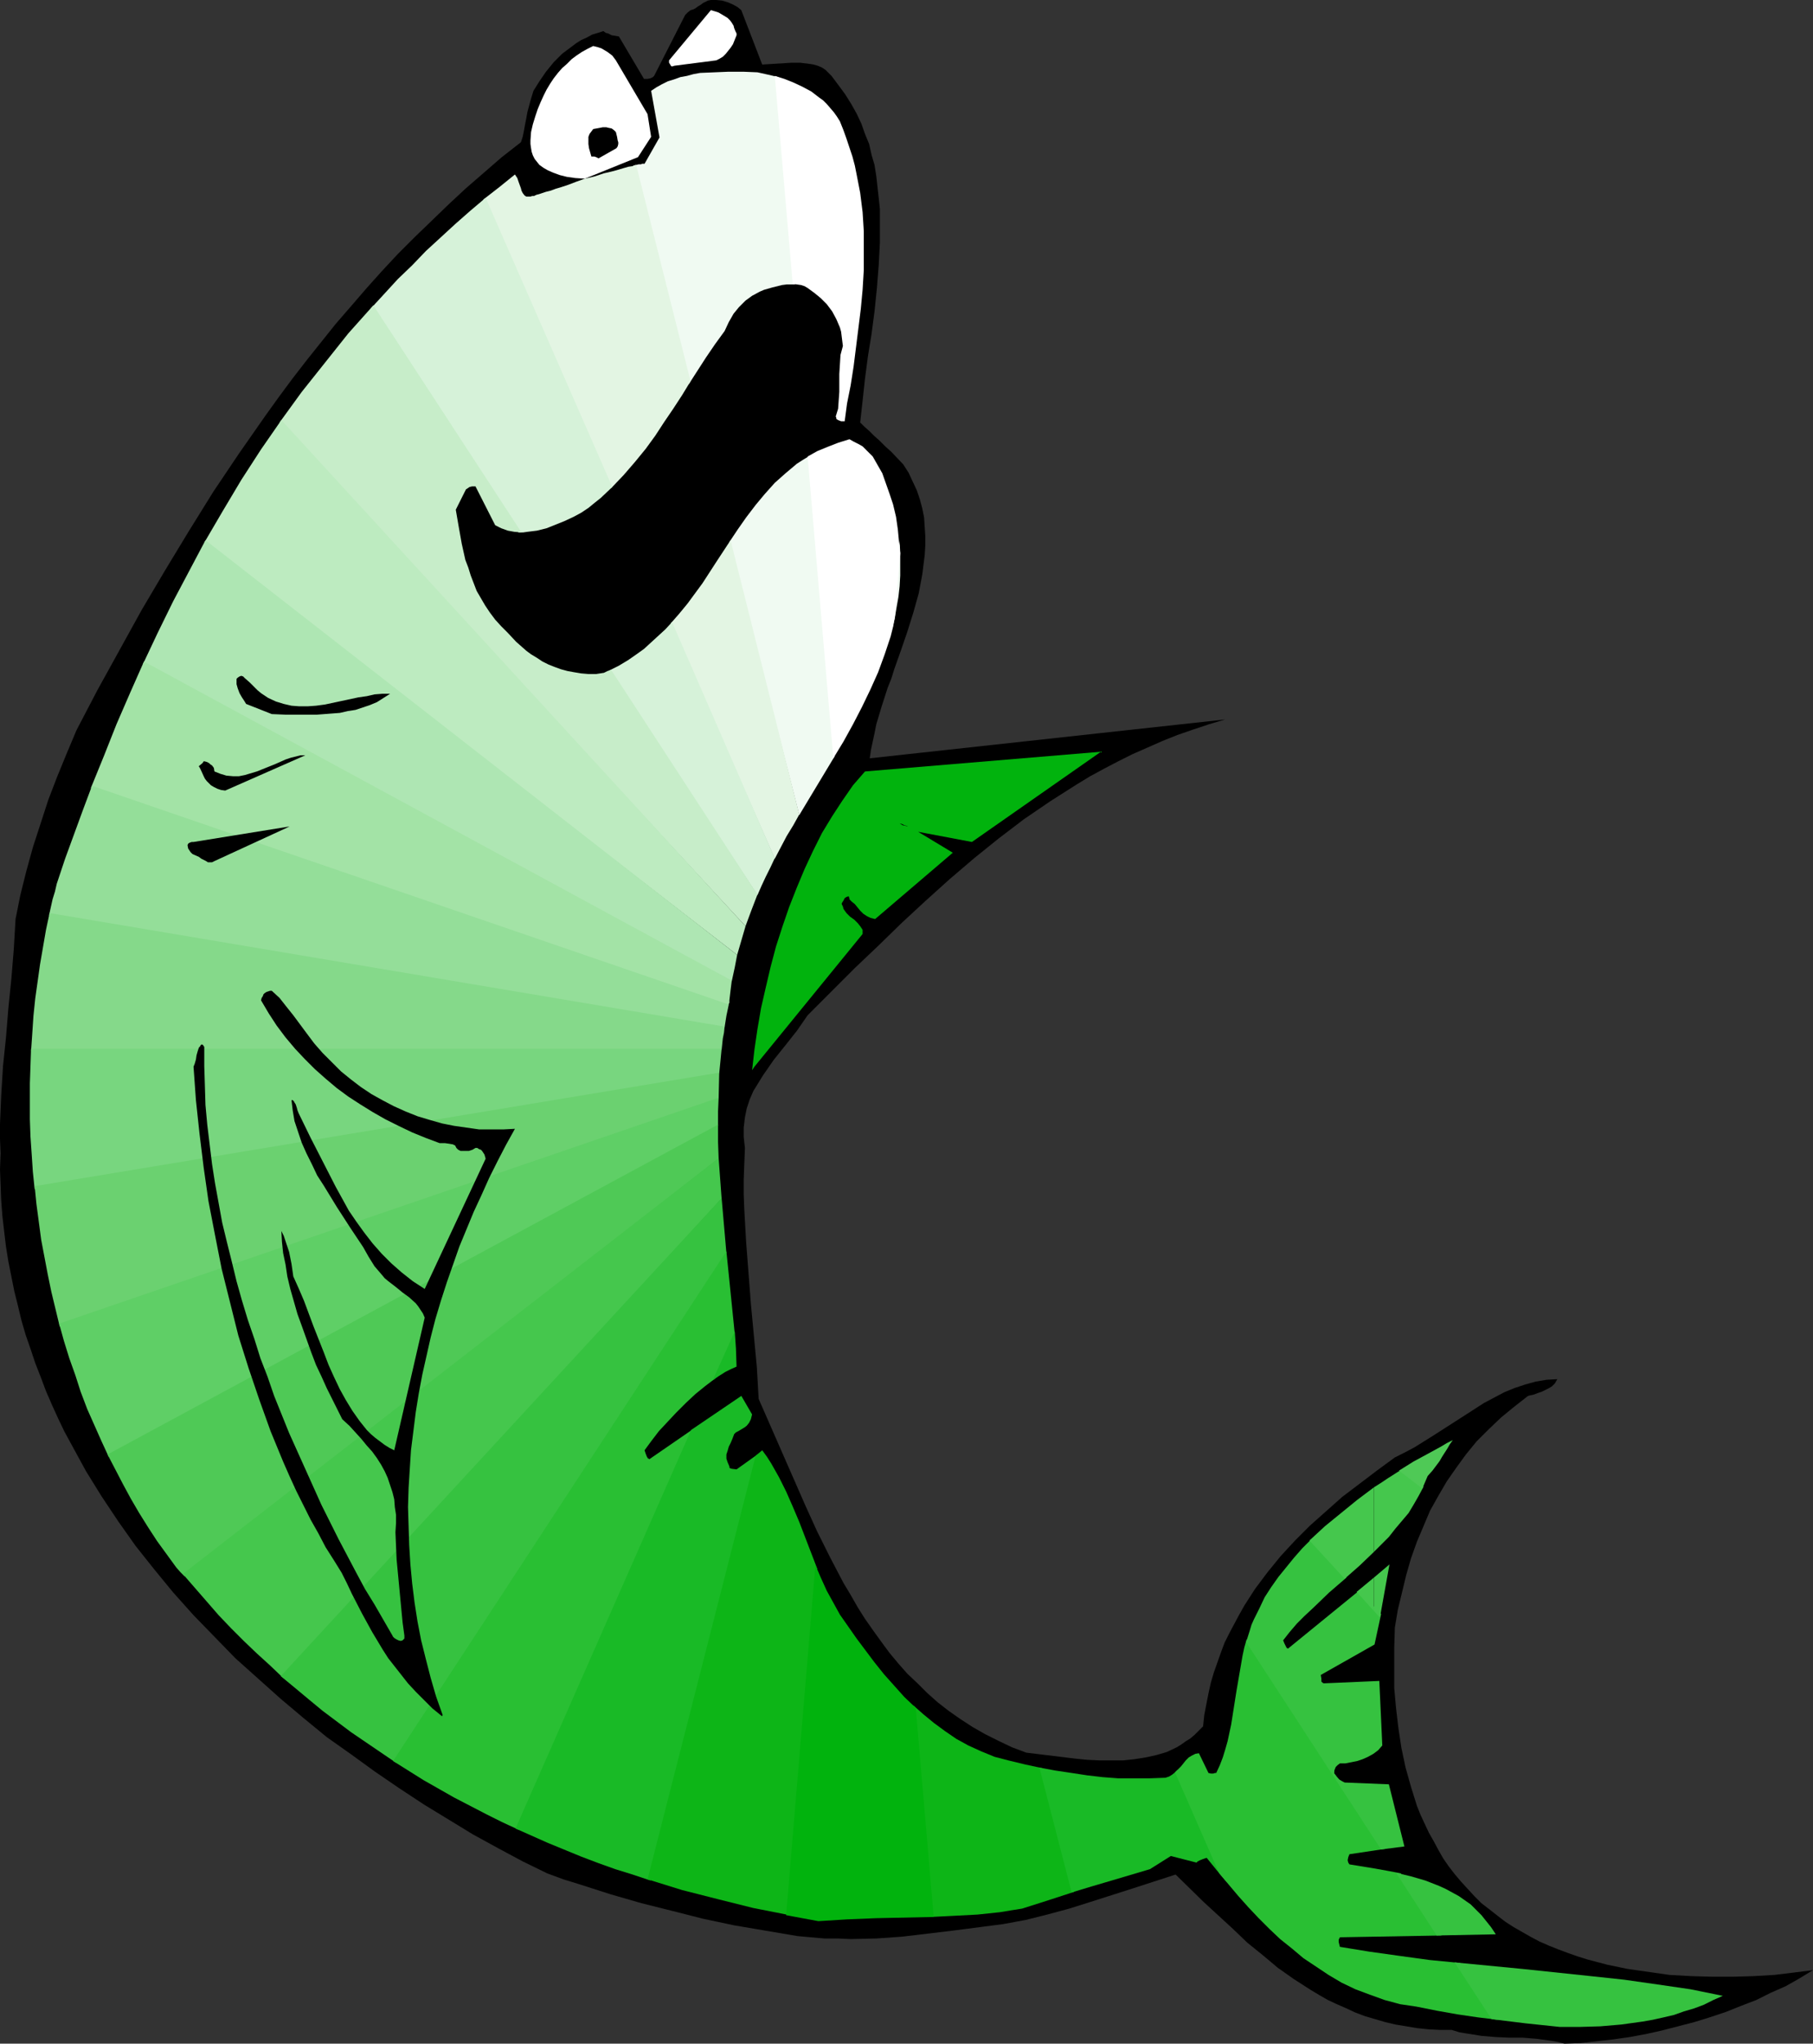 <?xml version="1.0" encoding="UTF-8" standalone="no"?>
<svg
   version="1.0"
   width="129.766mm"
   height="146.196mm"
   id="svg47"
   sodipodi:docname="Fish 018.wmf"
   xmlns:inkscape="http://www.inkscape.org/namespaces/inkscape"
   xmlns:sodipodi="http://sodipodi.sourceforge.net/DTD/sodipodi-0.dtd"
   xmlns="http://www.w3.org/2000/svg"
   xmlns:svg="http://www.w3.org/2000/svg">
  <rect width="100%" height="100%" fill="#333333" stroke="none"/>
  <sodipodi:namedview
     id="namedview47"
     pagecolor="#ffffff"
     bordercolor="#000000"
     borderopacity="0.25"
     inkscape:showpageshadow="2"
     inkscape:pageopacity="0.0"
     inkscape:pagecheckerboard="0"
     inkscape:deskcolor="#d1d1d1"
     inkscape:document-units="mm" />
  <defs
     id="defs1">
    <pattern
       id="WMFhbasepattern"
       patternUnits="userSpaceOnUse"
       width="6"
       height="6"
       x="0"
       y="0" />
  </defs>
  <path
     style="fill:#000000;fill-opacity:1;fill-rule:evenodd;stroke:none"
     d="m 423.23,552.551 4.363,-0.162 4.363,-0.485 4.363,-0.485 4.525,-0.646 4.363,-0.808 4.363,-0.969 4.363,-1.131 4.363,-1.131 4.202,-1.293 4.363,-1.454 4.04,-1.616 4.202,-1.616 3.878,-1.939 4.04,-1.777 3.717,-2.1 3.717,-2.262 -5.171,0.646 -5.333,0.646 -5.494,0.323 -5.656,0.162 h -5.656 l -5.656,-0.162 -5.818,-0.323 -5.656,-0.808 -5.656,-0.808 -5.494,-1.131 -5.494,-1.454 -2.586,-0.808 -2.747,-0.969 -2.586,-0.969 -2.424,-0.969 -2.586,-1.131 -2.424,-1.293 -2.262,-1.293 -2.262,-1.293 -2.262,-1.454 -2.101,-1.616 -2.262,-1.777 -2.101,-1.616 -1.939,-1.939 -1.778,-1.939 -1.778,-1.939 -1.778,-2.1 -1.616,-2.1 -1.454,-2.1 -1.293,-2.262 -1.293,-2.423 -1.293,-2.262 -1.131,-2.423 -1.131,-2.423 -0.97,-2.423 -1.616,-5.17 -1.454,-5.17 -1.131,-5.332 -0.808,-5.332 -0.646,-5.493 -0.485,-5.332 v -5.493 -5.332 l 0.162,-5.493 0.808,-4.847 1.131,-4.685 1.131,-4.685 1.293,-4.524 1.616,-4.524 1.778,-4.201 1.778,-4.201 2.262,-4.039 2.262,-3.878 2.586,-3.716 2.586,-3.554 2.909,-3.554 3.232,-3.231 3.394,-3.231 3.555,-2.908 3.717,-2.908 0.646,-0.162 0.808,-0.162 1.293,-0.485 0.97,-0.323 0.97,-0.485 0.97,-0.485 0.808,-0.485 0.808,-0.808 0.646,-1.131 -2.909,0.162 -2.909,0.485 -2.909,0.808 -2.909,0.969 -2.747,1.131 -2.747,1.454 -2.747,1.454 -2.747,1.777 -10.827,6.947 -2.586,1.616 -2.586,1.616 -2.747,1.454 -2.586,1.293 -4.848,3.554 -4.686,3.554 -4.686,3.554 -4.363,3.878 -4.363,3.878 -4.04,4.039 -3.878,4.201 -3.555,4.362 -3.394,4.524 -1.454,2.262 -1.454,2.262 -1.454,2.585 -1.293,2.423 -1.293,2.423 -1.293,2.585 -0.97,2.585 -0.97,2.747 -0.97,2.747 -0.808,2.747 -0.646,2.908 -1.131,5.816 -0.323,3.07 -1.131,1.131 -1.131,1.131 -1.131,0.969 -1.293,0.808 -1.131,0.808 -1.293,0.808 -2.747,1.293 -2.747,0.808 -2.909,0.646 -3.07,0.485 -3.07,0.323 h -3.07 -3.232 l -3.394,-0.162 -3.232,-0.323 -6.626,-0.808 -6.626,-0.808 -3.878,-1.454 -3.717,-1.777 -3.555,-1.777 -3.394,-1.939 -3.232,-2.1 -3.232,-2.262 -2.909,-2.262 -2.909,-2.585 -2.586,-2.585 -2.747,-2.585 -2.424,-2.747 -2.424,-2.908 -2.262,-3.07 -2.101,-2.908 -2.262,-3.231 -1.939,-3.07 -1.939,-3.393 -1.939,-3.231 -3.555,-6.786 -3.555,-7.109 -3.232,-7.109 -6.302,-14.379 -6.302,-14.379 -0.485,-8.563 -0.808,-8.563 -0.808,-8.563 -0.646,-8.401 -0.646,-8.401 -0.485,-8.563 -0.162,-4.201 v -4.201 l 0.162,-4.201 0.162,-4.201 -0.162,-1.454 -0.162,-1.454 v -2.585 l 0.323,-2.747 0.485,-2.423 0.808,-2.423 0.97,-2.262 1.293,-2.1 1.293,-2.1 1.454,-2.1 1.454,-2.1 3.232,-4.039 3.07,-3.878 1.454,-2.1 1.454,-2.1 12.766,-12.764 6.464,-6.139 6.302,-6.139 6.464,-5.978 6.464,-5.816 6.626,-5.655 6.626,-5.332 6.787,-5.17 7.11,-4.847 3.555,-2.262 3.555,-2.262 3.717,-2.262 3.878,-2.1 3.717,-1.939 3.878,-1.939 4.04,-1.777 4.04,-1.777 4.04,-1.616 4.202,-1.454 4.363,-1.454 4.363,-1.293 -96.152,10.502 0.323,-2.262 0.485,-2.262 0.485,-2.262 0.485,-2.423 1.454,-4.847 1.616,-5.008 0.97,-2.423 0.808,-2.585 1.778,-5.009 1.778,-5.17 1.616,-5.17 1.454,-5.17 0.97,-5.17 0.323,-2.585 0.323,-2.585 0.162,-2.585 v -2.585 l -0.162,-2.423 -0.162,-2.585 -0.485,-2.423 -0.646,-2.423 -0.808,-2.423 -1.131,-2.423 -1.131,-2.423 -1.454,-2.262 -3.232,-3.393 -1.616,-1.454 -1.616,-1.616 -1.454,-1.293 -1.293,-1.293 -1.293,-1.131 -1.131,-1.131 0.646,-5.816 0.646,-5.978 0.808,-6.139 0.97,-5.978 0.808,-6.139 0.646,-6.301 0.485,-6.139 0.323,-6.139 v -6.139 -2.908 l -0.323,-3.07 -0.323,-2.908 -0.323,-2.908 -0.485,-3.07 -0.808,-2.747 -0.646,-2.908 -1.131,-2.747 -0.97,-2.747 -1.293,-2.747 -1.454,-2.585 -1.616,-2.585 -1.778,-2.423 -1.939,-2.585 -0.808,-0.808 -0.808,-0.808 -0.97,-0.646 -1.131,-0.485 -1.131,-0.323 -0.97,-0.162 -2.586,-0.323 h -2.586 l -2.586,0.162 -2.586,0.162 -2.586,0.162 -5.656,-14.702 -0.97,-0.808 -1.131,-0.646 -1.454,-0.646 -1.616,-0.485 L 193.758,0 h -1.454 l -0.808,0.162 -0.646,0.323 -0.646,0.323 -0.646,0.485 -0.808,0.485 -0.646,0.485 -0.646,0.323 -0.646,0.162 -0.808,0.646 -0.646,0.646 -8.403,16.48 -0.162,0.162 -0.162,0.162 -0.646,0.323 -0.808,0.162 h -0.97 l -6.787,-11.471 -0.97,-0.162 -0.97,-0.162 -0.97,-0.485 -0.646,-0.162 -0.646,-0.485 -1.454,0.485 -1.616,0.485 -1.454,0.808 -1.454,0.646 -1.293,0.808 -1.293,0.969 -2.586,1.939 -2.262,2.262 -2.101,2.585 -1.778,2.585 -1.616,2.585 -0.646,2.1 -0.485,1.777 -0.485,1.777 -0.323,1.777 -0.323,1.616 -0.323,1.777 -0.323,1.616 -0.485,1.454 -5.171,4.039 -4.848,4.201 -4.848,4.201 -4.686,4.362 -4.686,4.524 -4.525,4.362 -4.525,4.524 -4.363,4.685 -4.202,4.685 -4.04,4.685 -4.202,4.847 -3.878,4.847 -3.878,4.847 -3.878,5.009 -3.717,5.008 -3.717,5.17 -7.11,10.179 -6.949,10.34 -6.626,10.663 -6.464,10.663 -6.302,10.663 -5.979,10.825 -5.979,10.825 -5.656,10.825 -2.586,6.139 -2.586,6.301 -2.424,6.301 -2.101,6.463 -2.101,6.463 -1.778,6.463 -1.616,6.463 -1.293,6.463 -0.485,8.24 -0.646,7.917 -0.808,7.917 -0.646,7.917 -0.808,7.755 -0.485,7.917 L 0,303.903 v 4.039 L 0.162,311.82 0,316.182 l 0.162,4.201 0.162,4.201 0.323,4.201 0.485,4.201 0.485,4.039 0.646,4.039 0.808,4.039 0.808,4.039 0.97,3.878 0.97,4.039 1.131,3.878 1.293,3.716 1.293,3.878 1.454,3.716 1.454,3.878 1.616,3.716 1.616,3.554 1.778,3.716 1.939,3.554 1.939,3.554 1.939,3.554 4.202,6.786 4.525,6.786 4.686,6.624 5.01,6.301 5.171,6.301 5.494,6.139 5.656,5.816 5.656,5.816 6.141,5.493 6.141,5.493 6.141,5.17 6.302,5.17 6.626,4.685 6.464,4.685 6.626,4.524 6.626,4.362 6.626,4.039 6.626,4.039 6.787,3.716 6.626,3.554 6.626,3.231 4.363,1.616 4.202,1.293 8.565,2.747 8.403,2.423 8.403,2.1 8.242,2.1 8.403,1.777 8.565,1.454 8.565,1.454 3.555,0.323 3.717,0.323 h 3.555 l 3.555,0.162 6.949,-0.162 6.949,-0.485 6.787,-0.808 6.787,-0.808 13.736,-1.777 6.141,-1.131 5.818,-1.454 5.979,-1.616 5.656,-1.777 11.635,-3.716 11.474,-3.716 7.595,7.432 7.918,7.27 3.878,3.716 4.202,3.393 4.04,3.393 4.363,3.07 4.525,2.908 2.424,1.454 2.262,1.293 2.424,1.131 2.586,1.131 2.424,1.131 2.586,0.969 2.747,0.808 2.747,0.808 2.747,0.646 2.909,0.485 2.909,0.485 3.07,0.323 3.07,0.162 h 3.232 l 2.101,0.646 1.939,0.323 2.101,0.323 1.939,0.323 3.878,0.323 3.717,0.162 h 3.555 l 3.878,0.323 3.555,0.485 1.939,0.323 z"
     id="path1" />
  <path
     style="fill:#ffffff;fill-opacity:1;fill-rule:evenodd;stroke:none"
     d="m 158.206,48.308 14.382,-5.816 3.555,-5.493 -0.97,-6.139 -8.565,-14.541 -0.97,-1.293 -0.646,-0.485 -0.646,-0.485 -0.808,-0.485 -0.808,-0.485 -0.97,-0.323 -1.293,-0.323 -1.616,0.808 -1.454,0.808 -1.454,0.969 -1.293,0.969 -1.293,1.293 -1.293,1.131 -1.131,1.293 -1.131,1.454 -0.97,1.454 -0.97,1.616 -0.808,1.616 -0.808,1.777 -0.808,1.939 -0.646,1.939 -0.646,2.1 -0.485,2.1 -0.162,2.262 v 0.969 l 0.162,1.131 0.162,0.969 0.323,0.969 0.485,0.969 0.646,0.808 0.646,0.808 1.131,0.808 1.131,0.646 1.454,0.646 1.778,0.646 1.939,0.485 2.262,0.323 z"
     id="path2" />
  <path
     style="fill:#f0faf2;fill-opacity:1;fill-rule:evenodd;stroke:none"
     d="m 225.755,204.541 -9.534,15.833 -18.907,-73.835 2.262,-3.393 2.262,-3.231 2.586,-3.393 2.424,-2.908 2.747,-3.07 2.909,-2.585 3.07,-2.585 1.778,-1.131 1.616,-0.969 z"
     id="path3" />
  <path
     style="fill:#f0faf2;fill-opacity:1;fill-rule:evenodd;stroke:none"
     d="m 186.325,103.886 4.686,-7.27 2.424,-3.554 2.586,-3.554 1.131,-2.423 1.293,-2.262 1.454,-1.777 1.778,-1.777 1.778,-1.293 2.101,-1.131 1.131,-0.485 1.131,-0.323 1.131,-0.323 1.293,-0.323 1.293,-0.323 1.293,-0.162 h 1.131 1.131 l -4.525,-56.063 -2.747,-0.646 -2.909,-0.646 -3.878,-0.162 h -3.878 l -3.878,0.162 -3.878,0.162 -1.778,0.323 -1.778,0.485 -1.778,0.323 -1.778,0.646 -1.616,0.485 -1.616,0.808 -1.454,0.808 -1.454,0.969 2.262,12.602 -4.04,7.109 h -0.485 -0.162 l -0.323,0.162 h -0.646 l -0.646,0.162 -0.808,0.162 z"
     id="path4" />
  <path
     style="fill:#0db517;fill-opacity:1;fill-rule:evenodd;stroke:none"
     d="m 251.773,518.3 6.464,-0.323 6.141,-0.323 6.141,-0.646 2.909,-0.485 3.07,-0.485 7.11,-2.262 6.949,-2.262 -8.565,-33.444 -4.525,-0.969 -4.686,-1.131 -3.717,-0.969 -3.555,-1.454 -3.555,-1.616 -3.232,-1.777 -3.07,-2.1 -3.07,-2.262 -2.747,-2.262 -2.747,-2.423 z"
     id="path5" />
  <path
     style="fill:#e3f5e3;fill-opacity:1;fill-rule:evenodd;stroke:none"
     d="m 158.206,48.308 -2.262,0.808 -2.101,0.808 -1.939,0.646 -1.616,0.485 -1.293,0.485 -1.293,0.323 -0.97,0.323 -0.97,0.323 -0.646,0.162 -0.646,0.323 h -0.485 l -0.485,0.162 h -0.646 -0.485 l -0.485,-0.323 -0.485,-0.646 -0.323,-0.646 -0.162,-0.646 -0.646,-1.777 -0.323,-0.969 -0.646,-0.969 -4.202,3.393 -4.363,3.393 34.582,78.036 3.394,-3.554 3.07,-3.554 2.909,-3.554 2.586,-3.554 2.424,-3.716 2.424,-3.554 2.424,-3.716 2.262,-3.716 -14.706,-58.486 -0.97,0.323 -1.131,0.162 -1.131,0.323 -1.616,0.485 -1.778,0.485 -2.101,0.485 -2.424,0.808 -1.293,0.323 z"
     id="path6" />
  <path
     style="fill:#e3f5e3;fill-opacity:1;fill-rule:evenodd;stroke:none"
     d="m 216.221,220.213 -1.616,2.908 -1.778,2.908 -3.232,6.139 -28.118,-63.656 2.262,-2.585 2.262,-2.747 4.04,-5.493 3.878,-5.978 3.717,-5.655 z"
     id="path7" />
  <path
     style="fill:#19ba26;fill-opacity:1;fill-rule:evenodd;stroke:none"
     d="m 289.91,511.675 5.333,-1.616 5.494,-1.616 10.342,-3.07 5.656,-3.554 6.949,1.777 0.323,-0.323 0.646,-0.323 0.808,-0.323 0.97,-0.323 2.747,3.393 2.747,3.231 -13.413,-30.374 -0.646,0.646 -0.808,0.646 -0.808,0.485 -0.97,0.323 -4.363,0.162 h -4.04 -4.363 l -4.202,-0.323 -4.202,-0.485 -4.202,-0.646 -4.363,-0.646 -4.363,-0.808 z"
     id="path8" />
  <path
     style="fill:#d6f2d9;fill-opacity:1;fill-rule:evenodd;stroke:none"
     d="m 100.353,83.367 3.717,-4.039 3.555,-3.878 3.878,-3.716 3.717,-3.878 3.878,-3.554 4.04,-3.716 4.04,-3.554 4.202,-3.554 34.259,78.197 -3.07,2.908 -1.616,1.293 -1.778,1.454 -1.939,1.293 -2.101,1.131 -2.424,1.131 -2.424,0.969 -2.424,0.969 -2.586,0.646 -2.586,0.323 -1.131,0.162 h -1.293 z"
     id="path9" />
  <path
     style="fill:#d6f2d9;fill-opacity:1;fill-rule:evenodd;stroke:none"
     d="m 209.595,232.007 -1.131,2.423 -1.293,2.585 -1.131,2.423 -1.131,2.585 -40.077,-60.748 2.586,-1.293 2.424,-1.454 2.101,-1.454 2.262,-1.616 1.939,-1.777 1.939,-1.777 1.939,-1.777 1.778,-1.939 z"
     id="path10" />
  <path
     style="fill:#29bf33;fill-opacity:1;fill-rule:evenodd;stroke:none"
     d="m 329.825,506.505 5.171,6.139 2.747,3.07 2.747,2.908 2.909,2.908 2.909,2.747 3.232,2.585 3.07,2.585 3.394,2.262 3.394,2.262 3.555,2.1 3.717,1.777 3.878,1.454 4.04,1.454 4.202,1.131 4.363,0.646 5.656,1.131 5.494,0.969 5.494,0.808 5.333,0.646 -10.181,-15.349 -8.242,-0.808 -8.242,-1.131 -8.08,-1.131 -7.918,-1.293 -0.162,-0.646 -0.162,-0.646 v -0.646 l 0.162,-0.323 0.162,-0.323 27.472,-0.485 -10.989,-16.803 -3.394,-0.646 -3.555,-0.646 -6.949,-1.131 -0.323,-0.485 -0.162,-0.646 0.162,-0.808 0.323,-0.808 9.696,-1.454 -12.766,-19.065 -0.485,-0.646 -0.646,-0.808 0.162,-0.162 -23.755,-36.029 -0.646,2.262 -0.485,2.262 -0.808,4.685 -0.808,4.685 -1.454,9.209 -0.97,4.524 -0.646,2.262 -0.646,2.1 -0.808,2.1 -0.97,2.1 h -0.323 l -0.485,0.162 h -0.646 l -0.646,-0.162 -2.586,-5.332 -0.97,0.162 -0.97,0.485 -0.808,0.485 -0.808,0.808 -1.293,1.616 -1.616,1.616 z"
     id="path11" />
  <path
     style="fill:#c7edc9;fill-opacity:1;fill-rule:evenodd;stroke:none"
     d="m 75.629,114.226 5.979,-8.24 6.302,-7.917 6.302,-7.917 6.787,-7.594 40.077,61.395 -1.939,-0.162 -1.778,-0.323 -1.778,-0.646 -1.616,-0.808 -5.333,-10.502 h -0.97 l -0.646,0.162 -0.485,0.323 -0.485,0.323 -2.747,5.493 0.808,4.685 0.808,4.524 0.97,4.362 0.808,2.1 0.646,2.1 0.808,2.1 0.808,2.1 1.131,1.939 1.131,1.939 1.293,1.939 1.454,1.939 1.616,1.777 1.778,1.777 2.262,2.423 2.747,2.423 1.293,0.969 1.616,0.969 1.454,0.969 1.616,0.808 1.616,0.646 1.778,0.646 1.778,0.485 1.778,0.323 1.939,0.323 1.939,0.162 h 2.101 l 2.101,-0.323 0.97,-0.485 0.97,-0.323 39.592,60.748 -1.616,4.201 -1.616,4.362 z"
     id="path12" />
  <path
     style="fill:#36c240;fill-opacity:1;fill-rule:evenodd;stroke:none"
     d="m 403.515,545.927 9.211,1.131 9.211,0.969 h 5.494 l 5.494,-0.162 5.656,-0.485 5.818,-0.808 2.747,-0.485 2.909,-0.646 2.747,-0.646 2.747,-0.969 2.747,-0.808 2.586,-0.969 2.586,-1.293 2.586,-1.131 -8.726,-1.777 -8.888,-1.293 -9.05,-1.293 -9.05,-0.969 -18.422,-1.939 -18.422,-1.777 z"
     id="path13" />
  <path
     style="fill:#36c240;fill-opacity:1;fill-rule:evenodd;stroke:none"
     d="m 388.648,523.308 15.998,-0.323 -1.293,-1.939 -1.293,-1.616 -1.293,-1.616 -1.454,-1.454 -1.454,-1.454 -1.616,-1.131 -1.616,-1.131 -1.778,-0.969 -1.778,-0.969 -1.778,-0.808 -3.717,-1.454 -3.878,-1.131 -4.04,-0.969 z"
     id="path14" />
  <path
     style="fill:#36c240;fill-opacity:1;fill-rule:evenodd;stroke:none"
     d="m 373.619,500.043 6.302,-0.808 -4.202,-16.803 -11.958,-0.485 -0.646,-0.323 -0.808,-0.485 -0.808,-0.808 -0.646,-0.969 0.162,-0.808 0.323,-0.808 0.485,-0.485 0.646,-0.485 h 1.454 l 1.616,-0.323 1.616,-0.323 1.454,-0.485 1.454,-0.646 1.454,-0.808 1.293,-0.969 1.131,-1.293 -0.808,-17.449 -15.029,0.646 -0.323,-0.162 -0.323,-0.323 v -0.808 l -0.162,-0.969 14.544,-8.24 1.778,-8.24 -5.979,-6.301 -19.23,15.672 -0.162,-0.162 h -0.162 l -0.323,-0.646 -0.323,-0.646 -0.323,-0.808 1.778,-2.262 1.939,-2.262 2.101,-2.1 2.262,-2.1 4.363,-4.201 4.686,-4.039 -9.534,-10.34 -2.424,2.423 -2.262,2.585 -2.101,2.585 -2.101,2.585 -1.939,2.747 -1.778,2.747 -1.454,3.07 -1.454,2.908 -0.646,1.454 -0.485,1.616 -0.97,3.07 z"
     id="path15" />
  <path
     style="fill:#bdebc0;fill-opacity:1;fill-rule:evenodd;stroke:none"
     d="m 55.267,146.701 5.01,-8.563 5.01,-8.401 5.333,-8.24 5.494,-7.917 125.563,136.845 -1.131,3.878 -1.131,3.878 z"
     id="path16" />
  <path
     style="fill:#45c74d;fill-opacity:1;fill-rule:evenodd;stroke:none"
     d="m 371.68,426.531 v 9.048 l 1.616,1.777 2.586,-14.379 z"
     id="path17" />
  <path
     style="fill:#45c74d;fill-opacity:1;fill-rule:evenodd;stroke:none"
     d="m 371.68,402.135 v 17.449 l 1.939,-1.939 2.101,-2.1 1.778,-2.262 1.778,-2.1 1.778,-2.1 1.454,-2.423 1.293,-2.262 1.293,-2.423 -6.141,-4.524 -3.555,2.262 -1.939,1.293 z"
     id="path18" />
  <path
     style="fill:#45c74d;fill-opacity:1;fill-rule:evenodd;stroke:none"
     d="m 371.68,419.584 v -17.449 l -4.525,3.393 -4.363,3.554 -4.363,3.554 -4.202,3.878 9.534,10.34 4.04,-3.554 z"
     id="path19" />
  <path
     style="fill:#45c74d;fill-opacity:1;fill-rule:evenodd;stroke:none"
     d="m 371.68,435.578 v -9.048 l -4.686,3.878 z"
     id="path20" />
  <path
     style="fill:#aee6b3;fill-opacity:1;fill-rule:evenodd;stroke:none"
     d="m 38.622,179.66 4.04,-8.563 4.202,-8.563 4.363,-8.24 4.363,-8.24 143.824,112.126 -0.646,3.393 -0.808,3.716 z"
     id="path21" />
  <path
     style="fill:#4fc956;fill-opacity:1;fill-rule:evenodd;stroke:none"
     d="m 384.769,402.458 1.454,-3.393 1.293,-1.454 0.97,-1.293 0.97,-1.293 0.646,-1.131 1.454,-2.262 0.646,-1.131 0.808,-1.131 -1.616,0.808 -1.616,0.969 -3.555,1.939 -3.878,2.1 -3.878,2.423 z"
     id="path22" />
  <path
     style="fill:#a3e3a6;fill-opacity:1;fill-rule:evenodd;stroke:none"
     d="m 24.563,213.104 3.555,-8.725 3.394,-8.563 3.717,-8.563 3.717,-8.401 159.014,86.276 -0.323,2.585 -0.323,2.747 v 0.646 l -0.323,0.646 z"
     id="path23" />
  <path
     style="fill:#94de99;fill-opacity:1;fill-rule:evenodd;stroke:none"
     d="m 24.886,212.458 -2.424,6.463 -2.424,6.624 -2.424,6.624 -2.262,6.786 -0.485,2.1 -0.646,2.1 -0.97,4.362 182.769,30.213 0.485,-3.07 0.646,-3.07 z"
     id="path24" />
  <path
     style="fill:#85d98a;fill-opacity:1;fill-rule:evenodd;stroke:none"
     d="m 8.403,284.192 0.323,-4.685 0.323,-4.847 0.485,-4.685 1.293,-9.209 0.808,-4.685 0.808,-4.685 0.97,-4.524 182.608,30.697 -0.162,1.616 -0.323,1.616 -0.323,3.07 z"
     id="path25" />
  <path
     style="fill:#78d67f;fill-opacity:1;fill-rule:evenodd;stroke:none"
     d="M 9.373,321.514 8.888,316.828 8.565,311.981 8.242,307.296 8.08,302.611 v -9.694 l 0.323,-9.371 H 195.213 l -0.323,3.393 -0.323,3.231 z"
     id="path26" />
  <path
     style="fill:#6bd170;fill-opacity:1;fill-rule:evenodd;stroke:none"
     d="m 16.16,358.674 -1.131,-4.685 -1.131,-4.685 -0.97,-4.685 -1.778,-9.371 -0.646,-4.847 -0.646,-4.847 -0.485,-4.847 185.193,-30.697 -0.162,6.947 z"
     id="path27" />
  <path
     style="fill:#5fcf66;fill-opacity:1;fill-rule:evenodd;stroke:none"
     d="m 29.411,393.895 -1.939,-4.201 -1.939,-4.362 -1.939,-4.362 -1.778,-4.685 -1.454,-4.524 -1.616,-4.524 -1.454,-4.685 -1.293,-4.685 178.406,-61.071 -0.162,3.716 v 3.878 z"
     id="path28" />
  <path
     style="fill:#4fc956;fill-opacity:1;fill-rule:evenodd;stroke:none"
     d="m 29.088,393.249 2.101,4.039 2.101,4.039 2.101,3.878 2.262,3.878 2.424,3.878 2.424,3.716 2.586,3.554 2.586,3.554 1.131,1.293 1.131,1.131 144.47,-112.934 -0.162,-4.524 v -4.685 z"
     id="path29" />
  <path
     style="fill:#45c74d;fill-opacity:1;fill-rule:evenodd;stroke:none"
     d="m 76.598,453.674 -3.555,-3.393 -3.555,-3.231 -3.555,-3.393 -3.394,-3.393 -3.394,-3.554 -3.232,-3.716 -3.232,-3.716 -3.232,-3.716 144.955,-112.449 0.808,10.986 z"
     id="path30" />
  <path
     style="fill:#36c240;fill-opacity:1;fill-rule:evenodd;stroke:none"
     d="m 107.141,476.616 -4.04,-2.747 -4.04,-2.747 -4.04,-2.747 -3.878,-2.908 -3.878,-2.908 -3.717,-3.07 -3.878,-3.231 -3.717,-3.07 119.261,-129.252 1.293,14.864 z"
     id="path31" />
  <path
     style="fill:#29bf33;fill-opacity:1;fill-rule:evenodd;stroke:none"
     d="m 140.269,494.711 -4.525,-2.1 -4.202,-2.1 -4.363,-2.262 -4.363,-2.262 -8.242,-4.685 -8.242,-5.17 90.173,-137.815 1.131,11.148 1.131,11.148 -5.333,12.117 -2.747,2.1 -2.586,2.1 -2.586,2.423 -2.586,2.585 -2.424,2.585 -2.262,2.423 -2.101,2.747 -1.778,2.423 0.323,0.969 0.323,0.808 0.323,0.485 h 0.162 l 0.162,0.162 11.958,-8.24 z"
     id="path32" />
  <path
     style="fill:#19ba26;fill-opacity:1;fill-rule:evenodd;stroke:none"
     d="m 175.982,508.444 -4.848,-1.616 -4.686,-1.454 -4.525,-1.616 -4.686,-1.777 -9.05,-3.716 -8.726,-3.878 47.51,-107.764 13.574,-9.209 2.909,5.008 -0.162,0.646 -0.162,0.646 -0.485,0.969 -0.646,0.808 -0.646,0.485 -0.808,0.485 -0.808,0.485 -0.646,0.323 -0.485,0.485 -0.485,1.293 -0.485,1.131 -0.485,0.969 -0.323,1.131 -0.323,0.969 v 1.131 l 0.323,0.969 0.485,1.131 v 0.323 l 0.162,0.162 0.485,0.162 1.293,0.162 5.656,-4.039 z"
     id="path33" />
  <path
     style="fill:#19ba26;fill-opacity:1;fill-rule:evenodd;stroke:none"
     d="m 192.789,373.214 1.616,-1.131 1.778,-1.131 1.616,-0.808 1.454,-0.646 -0.162,-4.847 -0.323,-4.685 z"
     id="path34" />
  <path
     style="fill:#0db517;fill-opacity:1;fill-rule:evenodd;stroke:none"
     d="m 213.635,517.815 -9.858,-1.939 -9.696,-2.423 -9.534,-2.423 -9.373,-2.908 29.25,-114.549 1.778,-1.454 1.293,1.777 1.131,1.777 2.101,3.716 1.939,3.878 1.778,4.039 1.778,4.201 1.616,4.201 3.232,8.401 z"
     id="path35" />
  <path
     style="fill:#f0faf2;fill-opacity:1;fill-rule:evenodd;stroke:none"
     d="m 243.369,146.216 0.162,3.231 v 3.07 3.07 l -0.162,2.908 -0.323,2.908 -0.485,2.747 -0.485,2.908 -0.646,2.747 z"
     id="path36" />
  <path
     style="fill:#01b30d;fill-opacity:1;fill-rule:evenodd;stroke:none"
     d="m 212.665,517.815 8.726,1.616 7.757,-0.485 7.918,-0.323 7.757,-0.162 7.757,-0.162 -4.848,-56.548 -3.07,-2.908 -2.747,-3.07 -2.747,-3.07 -2.586,-3.231 -2.424,-3.231 -2.424,-3.231 -4.525,-6.463 -1.778,-3.231 -1.778,-3.231 -1.616,-3.554 -1.454,-3.393 z"
     id="path37" />
  <path
     style="fill:#ffffff;fill-opacity:1;fill-rule:evenodd;stroke:none"
     d="m 242.077,166.896 -0.485,2.585 -0.646,2.585 -1.616,4.847 -1.778,4.847 -2.101,4.685 -2.262,4.685 -2.424,4.685 -2.586,4.685 -2.747,4.524 -6.949,-81.59 2.586,-1.454 2.747,-1.131 2.909,-1.131 3.07,-0.969 1.131,0.646 1.293,0.646 1.131,0.646 0.97,0.969 0.808,0.808 0.97,0.969 0.646,1.131 0.646,1.131 1.293,2.262 0.97,2.747 0.97,2.747 0.97,2.908 0.808,3.393 0.485,3.393 0.323,3.393 0.323,3.07 z"
     id="path38" />
  <path
     style="fill:#ffffff;fill-opacity:1;fill-rule:evenodd;stroke:none"
     d="m 214.443,76.743 1.131,0.162 1.131,0.162 0.97,0.323 0.808,0.485 1.778,1.293 1.778,1.454 1.616,1.616 1.454,1.939 1.131,2.1 0.485,1.131 0.485,1.131 0.323,1.131 0.162,1.293 0.162,1.293 0.162,1.293 -0.646,2.423 -0.162,2.585 -0.162,2.585 v 4.847 l -0.162,2.262 -0.162,2.262 -0.646,2.1 0.162,0.323 v 0.323 l 0.485,0.323 0.808,0.323 h 0.97 l 0.646,-4.847 0.97,-4.847 0.808,-5.17 0.646,-5.17 0.646,-5.17 0.646,-5.17 0.485,-5.17 0.323,-5.332 v -5.332 -5.17 l -0.323,-5.17 -0.646,-5.17 -0.97,-5.009 -0.485,-2.423 -0.646,-2.423 -0.808,-2.423 -0.808,-2.423 -0.808,-2.262 -0.97,-2.423 -0.808,-1.293 -0.808,-1.131 -0.97,-1.131 -0.97,-1.131 -0.97,-0.969 -1.131,-0.808 -2.101,-1.616 -2.424,-1.293 -2.424,-1.131 -2.424,-0.969 -2.586,-0.808 z"
     id="path39" />
  <path
     style="fill:#000000;fill-opacity:1;fill-rule:evenodd;stroke:none"
     d="m 119.745,463.691 -1.778,-5.008 -1.454,-5.009 -1.293,-5.009 -1.293,-5.17 -0.97,-5.008 -0.808,-5.17 -0.646,-5.17 -0.485,-5.17 -0.323,-5.17 -0.162,-5.17 -0.162,-5.17 0.162,-5.17 0.323,-5.17 0.323,-5.009 0.646,-5.17 0.646,-5.17 0.808,-5.008 0.97,-5.17 1.131,-5.009 1.131,-5.009 1.293,-5.008 1.454,-4.847 1.616,-5.009 3.394,-9.694 1.939,-4.685 1.939,-4.685 2.101,-4.524 2.101,-4.685 2.262,-4.524 2.262,-4.362 2.424,-4.362 -3.07,0.162 h -3.394 -3.232 l -3.394,-0.485 -3.394,-0.485 -3.232,-0.646 -3.394,-0.969 -3.232,-0.969 -3.232,-1.293 -3.232,-1.454 -3.07,-1.616 -2.909,-1.616 -2.909,-1.939 -2.747,-2.1 -2.586,-2.1 -2.424,-2.423 -2.586,-2.585 -2.262,-2.585 -1.939,-2.585 -3.717,-5.008 -1.939,-2.423 -1.778,-2.262 -2.101,-1.939 h -0.485 l -0.485,0.162 -0.485,0.162 -0.485,0.323 -0.323,0.323 -0.162,0.485 -0.323,0.485 -0.162,0.646 2.101,3.554 2.101,3.231 2.424,3.231 2.586,3.07 2.586,2.747 2.747,2.747 2.909,2.585 3.07,2.585 3.07,2.262 3.232,2.1 3.394,2.1 3.394,1.939 3.555,1.777 3.717,1.777 3.555,1.454 3.878,1.454 h 1.454 l 1.131,0.162 0.97,0.162 0.646,0.323 0.323,0.646 0.485,0.485 0.646,0.323 h 0.808 0.808 0.646 l 0.97,-0.323 0.808,-0.485 h 0.485 l 0.485,0.323 0.485,0.162 0.323,0.323 0.646,0.969 0.323,1.131 -16.483,35.221 -3.232,-2.1 -3.07,-2.423 -2.747,-2.423 -2.586,-2.585 -2.424,-2.747 -2.262,-2.908 -2.101,-2.908 -2.101,-3.07 -1.778,-3.231 -1.778,-3.231 -3.394,-6.624 -3.394,-6.624 -3.232,-6.624 -0.323,-0.808 -0.162,-0.646 -0.162,-0.485 -0.162,-0.485 -0.323,-0.485 -0.162,-0.323 -0.323,-0.323 h -0.323 l 0.323,2.747 0.485,2.908 0.97,2.908 0.97,2.908 1.293,2.908 1.454,2.908 1.454,3.07 1.778,2.747 3.555,5.816 3.555,5.493 3.555,5.332 1.454,2.585 1.616,2.585 0.97,1.131 0.97,1.131 0.808,0.969 0.97,0.808 2.101,1.616 1.778,1.454 1.778,1.293 1.778,1.616 0.646,0.808 0.646,0.969 0.646,0.969 0.485,1.131 -8.242,35.867 -1.293,-0.646 -1.293,-0.808 -1.293,-0.969 -1.293,-0.969 -1.131,-0.969 -1.131,-1.131 -1.939,-2.423 -1.939,-2.747 -1.778,-2.908 -1.616,-2.908 -1.616,-3.393 -1.454,-3.231 -1.293,-3.393 -2.747,-6.947 -2.586,-6.947 -1.454,-3.393 -1.454,-3.231 -0.485,-3.393 -0.646,-3.231 -0.485,-1.454 -0.485,-1.454 -0.485,-1.454 -0.646,-1.293 0.162,2.908 0.323,3.07 0.646,3.07 0.485,3.231 0.808,3.393 0.97,3.393 0.97,3.393 1.293,3.554 2.424,6.786 1.293,3.393 1.454,3.07 1.454,3.231 1.454,2.908 1.454,2.908 1.293,2.585 1.939,1.777 1.616,1.777 1.616,1.777 1.454,1.777 1.454,1.616 1.293,1.777 1.131,1.777 0.97,1.777 0.808,1.777 0.646,1.939 0.646,1.939 0.485,1.939 0.162,2.1 0.323,2.1 v 2.262 l -0.162,2.423 0.162,3.716 0.162,3.716 0.323,3.393 0.323,3.393 0.646,6.786 0.323,3.393 0.485,3.554 v 0.485 0.323 l -0.323,0.323 -0.162,0.162 -0.485,0.162 -0.646,-0.162 -0.646,-0.323 -0.485,-0.323 -0.323,-0.323 -0.162,-0.323 -2.424,-4.201 -2.424,-4.201 -2.586,-4.201 -2.424,-4.524 -4.686,-8.886 -4.686,-9.371 -4.363,-9.694 -4.363,-9.694 -4.04,-10.017 -1.778,-5.17 -1.939,-5.009 -1.616,-5.17 -1.778,-5.17 -1.616,-5.332 -1.454,-5.17 -1.293,-5.332 -1.293,-5.17 -1.293,-5.332 -0.97,-5.332 -0.97,-5.332 -0.808,-5.17 -0.646,-5.332 -0.646,-5.332 -0.485,-5.332 -0.162,-5.332 -0.162,-5.17 v -5.17 l -0.323,-0.485 -0.162,-0.162 h -0.323 l -0.162,0.162 -0.162,0.323 -0.323,0.323 -0.323,0.969 -0.323,1.131 -0.162,1.131 -0.323,1.131 -0.323,0.808 0.646,9.048 0.97,9.048 1.131,9.209 1.293,9.048 1.778,9.209 1.778,9.048 2.262,9.048 2.262,9.048 2.747,8.724 2.909,8.563 3.07,8.563 3.394,8.24 1.778,4.039 1.778,3.878 1.939,3.878 1.939,3.878 2.101,3.716 1.939,3.716 2.262,3.554 2.101,3.393 1.454,2.908 1.293,2.747 2.747,5.332 2.747,5.009 2.909,4.847 1.454,2.262 1.778,2.262 1.778,2.262 1.778,2.262 2.101,2.262 2.262,2.262 2.262,2.262 2.586,2.1 z"
     id="path40" />
  <path
     style="fill:#01b30d;fill-opacity:1;fill-rule:evenodd;stroke:none"
     d="m 204.101,288.393 29.25,-35.867 v -0.646 -0.485 l -0.323,-0.485 -0.323,-0.485 -0.646,-0.808 -0.97,-0.969 -1.131,-0.808 -0.97,-0.969 -0.808,-1.131 -0.162,-0.646 -0.323,-0.646 v 0 -0.162 l 0.162,-0.323 0.323,-0.485 0.323,-0.646 0.485,-0.323 0.485,-0.162 h 0.162 v 0.162 l 0.162,0.323 v 0.323 l 0.646,0.646 0.808,0.646 1.454,1.777 0.808,0.808 0.97,0.646 0.97,0.485 1.293,0.323 21.008,-17.934 -9.373,-5.655 14.544,2.747 34.906,-24.396 -63.832,5.332 -3.232,3.716 -2.909,4.201 -2.747,4.201 -2.747,4.524 -2.424,4.847 -2.262,4.847 -2.101,5.009 -2.101,5.332 -1.778,5.17 -1.778,5.493 -1.454,5.493 -1.293,5.493 -1.293,5.655 -0.97,5.655 -0.808,5.493 -0.646,5.655 z"
     id="path41" />
  <path
     style="fill:#000000;fill-opacity:1;fill-rule:evenodd;stroke:none"
     d="m 58.014,232.815 20.362,-9.371 -26.018,4.201 h -0.485 l -0.485,0.162 -0.323,0.162 -0.162,0.162 -0.162,0.323 v 0.162 l 0.162,0.808 0.323,0.485 0.323,0.485 0.485,0.485 0.323,0.162 1.454,0.646 0.646,0.485 0.646,0.323 0.646,0.323 0.485,0.323 h 0.485 0.646 z"
     id="path42" />
  <path
     style="fill:#000000;fill-opacity:1;fill-rule:evenodd;stroke:none"
     d="m 246.117,223.444 h -0.485 l -0.646,-0.162 -0.808,-0.162 -0.808,-0.485 0.646,0.162 0.646,0.323 0.646,0.162 0.323,0.162 z"
     id="path43" />
  <path
     style="fill:#000000;fill-opacity:1;fill-rule:evenodd;stroke:none"
     d="m 60.923,213.75 21.654,-9.532 h -1.293 l -1.293,0.323 -1.293,0.323 -1.454,0.485 -1.454,0.646 -1.454,0.646 -1.616,0.646 -1.616,0.646 -1.616,0.646 -1.616,0.485 -1.616,0.485 -1.616,0.323 h -1.616 l -1.778,-0.162 -1.616,-0.485 -1.616,-0.646 -0.162,-0.969 -0.485,-0.646 -0.485,-0.323 -0.323,-0.323 -0.646,-0.323 -0.646,-0.162 h -0.162 l -0.323,0.485 -0.97,0.808 v 0.162 l 0.162,0.162 0.323,0.646 0.808,1.777 0.323,0.646 0.485,0.646 0.485,0.485 0.646,0.646 0.808,0.485 0.97,0.485 0.97,0.323 z"
     id="path44" />
  <path
     style="fill:#000000;fill-opacity:1;fill-rule:evenodd;stroke:none"
     d="m 73.528,193.07 3.878,0.162 h 4.04 4.202 l 4.202,-0.323 2.101,-0.162 2.101,-0.485 2.101,-0.323 1.939,-0.646 1.939,-0.646 1.939,-0.808 1.778,-1.131 1.778,-1.131 h -2.101 l -2.101,0.162 -2.101,0.485 -2.262,0.323 -4.525,0.969 -4.525,0.969 -2.424,0.323 -2.262,0.162 h -2.262 l -2.101,-0.162 -2.101,-0.485 -2.101,-0.646 -2.101,-0.969 -0.97,-0.646 -0.97,-0.646 -0.97,-0.808 -0.808,-0.808 -0.646,-0.646 -0.646,-0.646 -1.293,-1.131 -0.485,-0.485 -0.485,-0.162 -0.485,0.162 -0.485,0.323 -0.323,0.323 v 0.485 0.969 l 0.323,1.131 0.485,1.293 0.646,1.131 0.646,0.969 0.485,0.808 z"
     id="path45" />
  <path
     style="fill:#000000;fill-opacity:1;fill-rule:evenodd;stroke:none"
     d="m 161.923,42.815 4.848,-2.747 0.323,-0.485 0.162,-0.646 v -0.485 l -0.162,-0.485 -0.162,-0.969 -0.323,-1.293 -0.485,-0.485 -0.646,-0.485 -0.808,-0.162 -0.646,-0.162 h -0.97 l -0.808,0.162 -1.778,0.323 -0.485,0.646 -0.485,0.646 -0.323,0.808 v 0.969 0.969 l 0.162,1.131 0.646,2.262 h 0.808 l 0.485,0.162 z"
     id="path46" />
  <path
     style="fill:#ffffff;fill-opacity:1;fill-rule:evenodd;stroke:none"
     d="m 182.446,17.772 11.312,-1.454 0.97,-0.485 0.808,-0.485 0.808,-0.808 0.646,-0.808 0.646,-0.808 0.646,-0.969 0.97,-2.423 V 9.048 l -0.323,-0.646 -0.323,-0.808 -0.162,-0.646 -0.485,-0.808 -0.485,-0.646 -0.646,-0.646 -0.808,-0.485 -0.808,-0.485 -0.808,-0.485 -0.97,-0.323 -1.131,-0.323 -11.312,13.571 v 0.646 l 0.323,0.485 0.162,0.323 0.162,0.162 h 0.323 z"
     id="path47" />
</svg>
